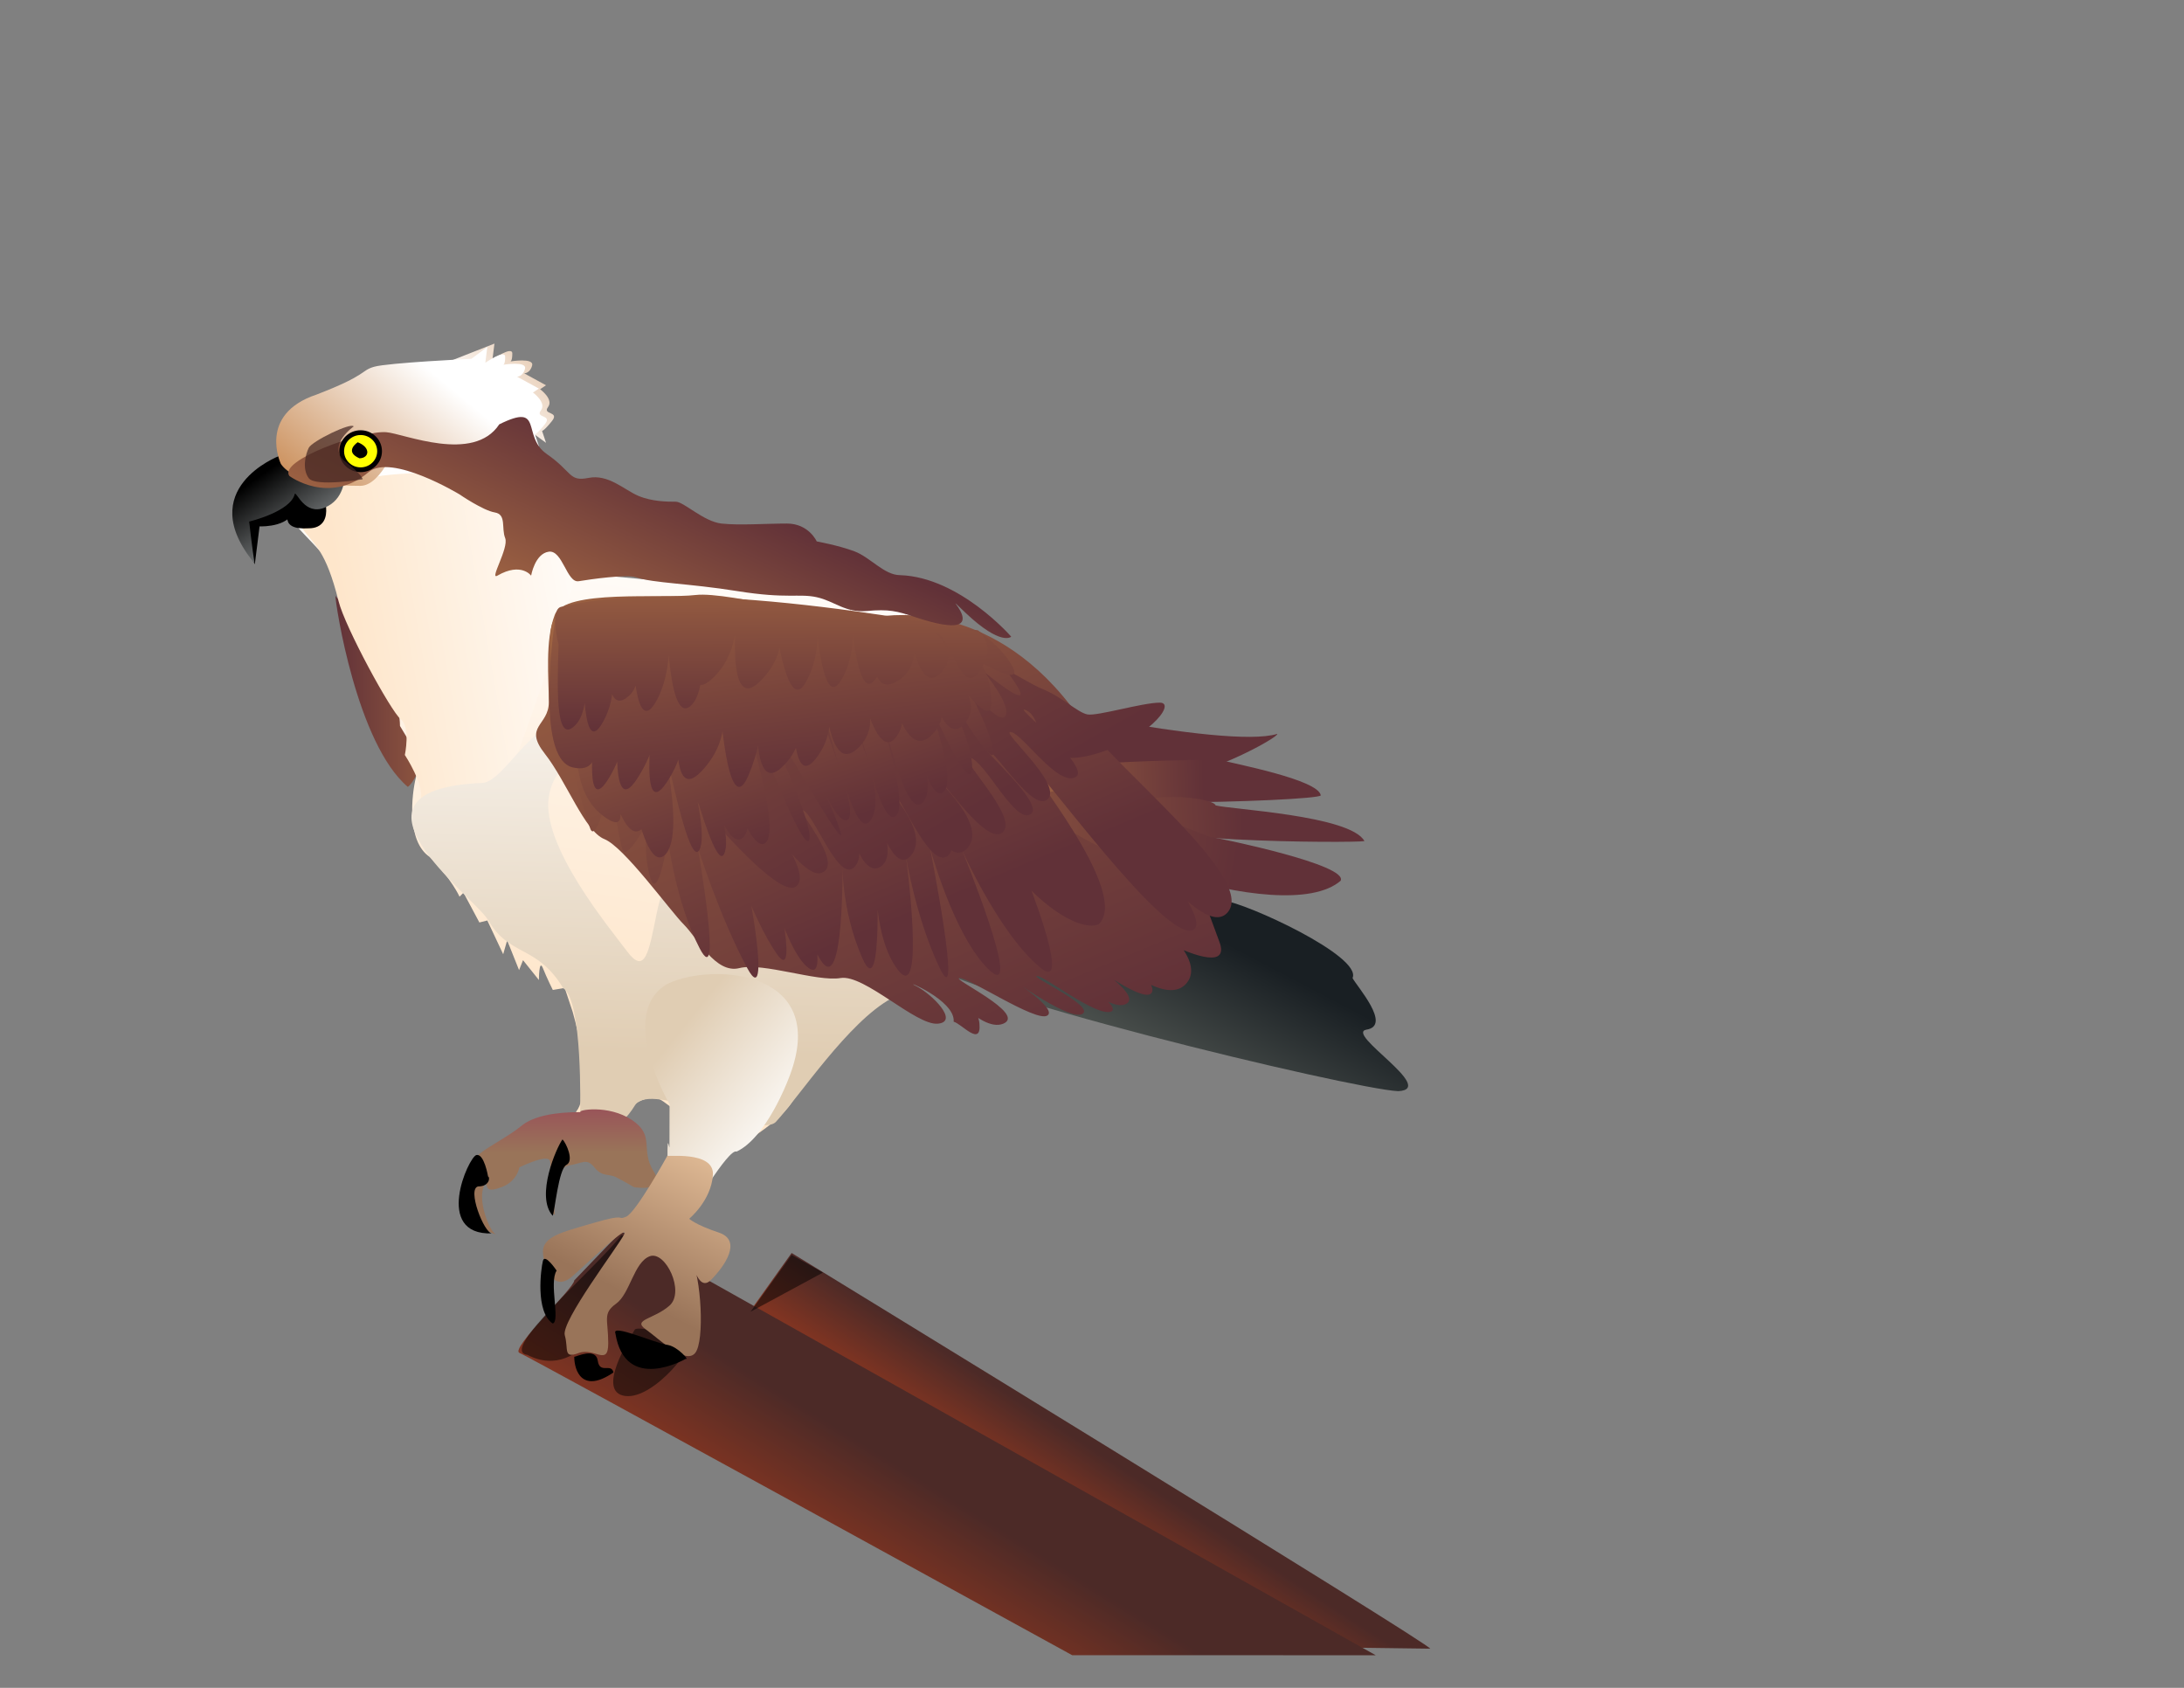 <?xml version="1.0" encoding="utf-8"?>
<!-- Generator: Adobe Illustrator 12.0.1, SVG Export Plug-In . SVG Version: 6.00 Build 51448)  -->
<!DOCTYPE svg PUBLIC "-//W3C//DTD SVG 1.1//EN" "http://www.w3.org/Graphics/SVG/1.1/DTD/svg11.dtd">
<svg  version="1.1"
	 id="svg2" xmlns:dc="http://purl.org/dc/elements/1.1/" xmlns:cc="http://web.resource.org/cc/" xmlns:sodipodi="http://sodipodi.sourceforge.net/DTD/sodipodi-0.dtd" xmlns:svg="http://www.w3.org/2000/svg" xmlns:rdf="http://www.w3.org/1999/02/22-rdf-syntax-ns#" sodipodi:docname="034_aguila_pescadora-2.svg" xmlns:inkscape="http://www.inkscape.org/namespaces/inkscape" sodipodi:docbase="/SISE/recursos/ilustraciones/fauna/aves" sodipodi:version="0.32" inkscape:version="0.44.1"
	 xmlns="http://www.w3.org/2000/svg" xmlns:xlink="http://www.w3.org/1999/xlink" width="792" height="612" viewBox="0 0 792 612"
	 overflow="visible" enable-background="new 0 0 792 612" xml:space="preserve">
<rect x="0" y="0" width="792" height="612" fill="#808080" stroke="none"/>
<sodipodi:namedview  inkscape:window-y="149" inkscape:window-x="556" inkscape:window-height="922" inkscape:window-width="1272" inkscape:current-layer="layer2" borderopacity="1.0" inkscape:document-units="px" inkscape:zoom="0.52291594" bordercolor="#666666" pagecolor="#ffffff" id="base" inkscape:cy="358.97935" inkscape:cx="32.551569" inkscape:pageshadow="2" inkscape:pageopacity="0.0">
	</sodipodi:namedview>
<g id="layer2" transform="translate(781.021,117.09)" inkscape:label="pajaro" sodipodi:insensitive="true" inkscape:groupmode="layer">
	
		<g id="g3942" transform="matrix(2.015,0,0,2.015,-1374.611,-334.192)" inkscape:export-xdpi="105.89435" inkscape:export-filename="/home/susi/Desktop/adsise_Pandion_haliaetus.png" inkscape:export-ydpi="105.89435">
		<g id="g3854" transform="translate(179.428,38.876)">
			
				<linearGradient id="path3850_1_" gradientUnits="userSpaceOnUse" x1="214.095" y1="300.382" x2="228.543" y2="313.068" gradientTransform="matrix(2.015 0 0 -2.015 -230.452 749.41)">
				<stop  offset="0" style="stop-color:#FFFFFF"/>
				<stop  offset="1" style="stop-color:#C58349"/>
			</linearGradient>
			<path id="path3850" sodipodi:nodetypes="cccscscccssccc" fill="url(#path3850_1_)" d="M194.237,134.599l9.906-3.905l-0.357,2.857
				c0,0,3.572-2.5,3.572-1.071S207,133.908,207,133.908s4.286-0.714,3.928,0.714c-0.357,1.429-1.429,1.429-1.429,1.429l3.928,2.143
				l-1.071,0.714c0,0,2.5,1.786,1.429,3.214c-1.071,1.429,2.143,0.714,0.715,2.5c-1.429,1.786-1.786,1.786-1.786,1.786l0.714,2.143
				L194.237,134.599z"/>
			
				<linearGradient id="path3828_1_" gradientUnits="userSpaceOnUse" x1="336.546" y1="273.671" x2="354.031" y2="273.671" gradientTransform="matrix(2.015 0 0 -2.015 -502.755 744.722)">
				<stop  offset="0" style="stop-color:#613138"/>
				<stop  offset="1" style="stop-color:#C58349"/>
			</linearGradient>
			<path id="path3828" fill="url(#path3828_1_)" d="M175.51,175.923c0,1.762,3.877,26.784,13.04,34.538
				c1.762-1.057,6.344-11.983,3.524-17.269C189.254,187.906,174.805,176.276,175.51,175.923z"/>
			
				<linearGradient id="path3653_1_" gradientUnits="userSpaceOnUse" x1="271.55" y1="209.198" x2="264.149" y2="197.921" gradientTransform="matrix(2.015 0 0 -2.015 -233.148 752.475)">
				<stop  offset="0" style="stop-color:#4C2A27"/>
				<stop  offset="1" style="stop-color:#C8421A"/>
			</linearGradient>
			<path id="path3653" sodipodi:nodetypes="ccscc" fill="url(#path3653_1_)" d="M248.815,306.674l8.811-12.335
				c0,0,116.354,71.218,114.901,71.2l-20.712-0.271L248.815,306.674z"/>
			
				<linearGradient id="path3651_1_" gradientUnits="userSpaceOnUse" x1="256.998" y1="204.313" x2="245.197" y2="185.282" gradientTransform="matrix(2.015 0 0 -2.015 -231.738 750.007)">
				<stop  offset="0" style="stop-color:#4C2A27"/>
				<stop  offset="1" style="stop-color:#C8421A"/>
			</linearGradient>
			<path id="path3651" sodipodi:nodetypes="cscccc" fill="url(#path3651_1_)" d="M218.506,299.273c0,1.41-11.63,12.335-9.868,13.04
				c1.762,0.705,99.473,54.399,99.473,54.399l54.64,0.014l-135.787-76.263L218.506,299.273z"/>
			
				<linearGradient id="path1321_1_" gradientUnits="userSpaceOnUse" x1="279.863" y1="254.789" x2="272.836" y2="241.397" gradientTransform="matrix(2.015 0 0 -2.015 -231.738 750.007)">
				<stop  offset="0" style="stop-color:#191F23"/>
				<stop  offset="1" style="stop-color:#575C57"/>
			</linearGradient>
			<path id="path1321" sodipodi:nodetypes="ccccssc" fill="url(#path1321_1_)" d="M335.357,230.934c3.929,0.357,25,10,23.215,13.929
				c0.714,1.429,7.143,8.571,2.5,9.285c-3.928,0.714,12.857,10.714,5.714,11.072c-8.214-0.357-82.834-18.207-86.763-24.278
				c-3.928-6.071,33.906-15.722,41.763-12.864C329.643,230.934,335.357,230.934,335.357,230.934z"/>
			
				<linearGradient id="path1329_1_" gradientUnits="userSpaceOnUse" x1="221.915" y1="248.601" x2="229.316" y2="293.712" gradientTransform="matrix(2.015 0 0 -2.015 -231.738 750.007)">
				<stop  offset="0" style="stop-color:#FEE6CB"/>
				<stop  offset="1" style="stop-color:#FFFFFF"/>
			</linearGradient>
			<path id="path1329" sodipodi:nodetypes="cssscsscssscsssssssscssccsccccccccccsccc" fill="url(#path1329_1_)" d="
				M218.214,250.934c2.857,10,2.143,16.071,0.714,17.857c-1.429,1.786,7.143,3.571,8.929,0.714c1.786-2.857,2.857-2.5,4.286-3.214
				s5.714,3.571,5.714,3.571s-9.643-14.643-2.5-21.071c7.143-6.428,20-3.928,20.714,1.786c0.714,5.714,0.357,18.928-8.214,25
				c-0.714-0.357,7.857-4.286,10.357-9.286c2.5-5,4.286-7.143,4.286-9.286c0-2.143-1.429-5.357,0.714-5.357c2.143,0,4.643,0,4.643,0
				s0.714,2.143,2.5,0.357c1.786-1.786,2.857-1.786,2.857-3.571s5.714-4.286,1.786-5.714c-3.929-1.429-3.569-33.6-2.497-38.6
				c1.071-5-15.082-23.927,4.561-21.07c19.643,2.857,8.162-7.868-4.338-7.511c-12.5,0.357-63.082-3.891-65.225-5.319
				c-2.143-1.429-17.926-18.658-21.497-18.301c-3.572,0.357-16.888,10.977-17.517,11.246c-0.629,0.269,6.157,5.984,8.3,10.269
				c2.143,4.286,6.786,18.929,8.571,20.357c1.786,1.429,1.786,5.714,1.786,5.714l3.214,5.357c0,0,0.357,1.071-0.357,3.929
				c-0.714,2.857-1.786,11.428,2.5,14.286c3.928,3.929,5.357,7.143,5.357,7.143l0.714-0.714l2.857,5.357l1.429-0.357l2.857,6.071
				l0.714-2.5l2.143,5.357l0.714-1.786l2.857,3.571c0,0,0-3.928,0.715-2.143c0.714,1.786,1.786,3.928,1.786,3.928l2.143-0.357
				L218.214,250.934z"/>
			
				<linearGradient id="path3617_1_" gradientUnits="userSpaceOnUse" x1="201.973" y1="278.524" x2="226.129" y2="282.753" gradientTransform="matrix(2.015 0 0 -2.015 -227.689 754.171)">
				<stop  offset="0" style="stop-color:#FEE6CB"/>
				<stop  offset="1" style="stop-color:#FFFFFF"/>
			</linearGradient>
			<path id="path3617" sodipodi:nodetypes="cscsscscs" fill="url(#path3617_1_)" d="M219.434,166.903
				c-2.143-1.429-23.182-13.402-26.754-13.045c-3.571,0.357-22.445-0.336-23.074,10.153c2.201,3.1,4.152,3.738,6.496,13.078
				c1.167,4.647,9.403,19.789,11.189,21.218c1.786,1.429,0.728,6.419,0.728,6.419s3.572,5.371,2.857,8.228
				c-0.715,2.857,1.386,11.429,5.672,14.286C200.478,231.169,221.576,168.331,219.434,166.903z"/>
			<path id="path1327" sodipodi:nodetypes="cccccsc" stroke="#000000" d="M160.714,168.791l0.714-5.714c0,0,4.643,0.357,6.071-2.143
				c1.071-0.714-2.5,2.857,3.214,2.5c4.643,0,1.786-6.429,1.786-6.429s-10.357-2.5-11.428,0.714
				C160,160.933,157.585,162.991,160.714,168.791z"/>
			
				<linearGradient id="path3766_1_" gradientUnits="userSpaceOnUse" x1="230.317" y1="244.115" x2="231.375" y2="284.57" gradientTransform="matrix(2.015 0 0 -2.015 -231.738 750.007)">
				<stop  offset="0" style="stop-color:#E0CDB3"/>
				<stop  offset="1" style="stop-color:#FFFFFF"/>
			</linearGradient>
			<path id="path3766" sodipodi:nodetypes="ccsssssssscssc" fill="url(#path3766_1_)" d="M219.563,268.965
				c0,0,0.497-20.135-3.027-22.25c-4.784-7.936-9.66-5.592-13.537-12.288c-2.402-4.148-29.123-23.463-1.057-24.67
				c4.412-0.19,10.573-14.802,16.917-9.516c6.344,5.286-3.524,3.172-4.934,11.983c-1.41,8.811,10.925,23.613,14.097,27.842
				c3.172,4.229,3.877,0.353,5.286-6.696c1.41-7.049,3.877-9.516,9.163-4.229c5.286,5.287,13.04,9.868,13.04,11.63
				c0,1.762,27.972,6.716,20.089,7.754c-7.732,4.188-16.564,17.621-20.793,22.203c-2.957,3.203-22.556-7.546-25.375-2.964
				C226.612,272.344,222.735,274.251,219.563,268.965z"/>
			
				<linearGradient id="path1311_1_" gradientUnits="userSpaceOnUse" x1="259.56" y1="241.548" x2="223.226" y2="329.303" gradientTransform="matrix(2.015 0 0 -2.015 -231.738 750.007)">
				<stop  offset="0" style="stop-color:#613138"/>
				<stop  offset="1" style="stop-color:#C58349"/>
			</linearGradient>
			<path id="path1311" sodipodi:nodetypes="csssssssssscscssscssscscscssscc" fill="url(#path1311_1_)" d="M273.929,180.576
				c-6.071,0.714-27.5-5.357-33.572-4.643c-6.071,0.715-23.571-1.071-25.357,3.572c-1.786,4.643-1.071,11.428-1.071,15.714
				c0,4.286-4.643,4.286-0.714,9.286c3.928,5,7.143,13.929,10.714,15.357c3.571,1.429,11.786,12.857,14.286,15.357
				s5.714,8.929,10,7.857c4.286-1.071,13.929,2.5,18.214,1.786c4.286-0.714,13.571,8.571,17.5,8.214
				c3.928-0.357-1.071-5.357-3.929-6.786c-2.857-1.429,7.143,2.5,6.786,6.428c1.429,0.357,5,4.643,4.643,0.357
				c-0.357-4.286-7.5-8.214-7.5-8.214s7.5,10,11.786,8.214c4.286-1.786-9.643-8.214-7.857-8.214c1.786,0,13.572,7.857,15.714,6.786
				c2.143-1.071-6.071-6.428-6.071-6.428s10.357,7.5,12.5,6.071c2.143-1.429-9.643-6.785-8.214-6.785s10.357,7.143,13.214,6.428
				s-9.286-8.571-9.286-8.571s8.929,8.928,12.143,7.143s-9.286-9.286-9.286-9.286s12.857,10,13.928,7.143
				c1.072-2.857-11.428-10-11.428-10s12.857,13.571,17.5,8.572c4.643-5-8.929-15-12.857-14.643
				c-3.929,0.357,22.143,16.071,18.928,7.143c-3.214-8.928-9.456-24.553-9.456-24.553L273.929,180.576z"/>
			
				<linearGradient id="path1313_1_" gradientUnits="userSpaceOnUse" x1="270.507" y1="272.729" x2="253.59" y2="271.36" gradientTransform="matrix(2.015 0 0 -2.015 -231.738 750.007)">
				<stop  offset="0" style="stop-color:#613138"/>
				<stop  offset="1" style="stop-color:#C58349"/>
			</linearGradient>
			<path id="path1313" sodipodi:nodetypes="cccc" fill="url(#path1313_1_)" d="M288.798,192.79
				c3.929,1.429,46.917,11.001,56.202,8.144c0.714,0.357-14.286,8.929-23.215,8.214C311.428,206.648,288.083,191.719,288.798,192.79
				z"/>
			
				<linearGradient id="path1315_1_" gradientUnits="userSpaceOnUse" x1="279.692" y1="268.258" x2="253.446" y2="267.64" gradientTransform="matrix(2.015 0 0 -2.015 -231.738 750.007)">
				<stop  offset="0" style="stop-color:#613138"/>
				<stop  offset="1" style="stop-color:#C58349"/>
			</linearGradient>
			<path id="path1315" sodipodi:nodetypes="ccsc" fill="url(#path1315_1_)" d="M334.643,205.576
				c2.5,0.714,17.857,3.572,18.214,6.429c-0.714,1.071-55.417,2.871-56.846-1.772C294.583,205.591,334.643,205.576,334.643,205.576z
				"/>
			
				<linearGradient id="path1317_1_" gradientUnits="userSpaceOnUse" x1="283.204" y1="264.737" x2="244.423" y2="262.623" gradientTransform="matrix(2.015 0 0 -2.015 -231.738 750.007)">
				<stop  offset="0" style="stop-color:#613138"/>
				<stop  offset="1" style="stop-color:#C58349"/>
			</linearGradient>
			<path id="path1317" fill="url(#path1317_1_)" d="M333.928,213.791c2.5,0.714,24.286,1.786,26.786,6.429
				c-1.429,0.357-46.071,0.357-43.572-4.643C319.643,210.576,333.571,212.362,333.928,213.791z"/>
			
				<linearGradient id="path1319_1_" gradientUnits="userSpaceOnUse" x1="282.7" y1="261.457" x2="228.581" y2="271.677" gradientTransform="matrix(2.015 0 0 -2.015 -231.738 750.007)">
				<stop  offset="0" style="stop-color:#613138"/>
				<stop  offset="1" style="stop-color:#C58349"/>
			</linearGradient>
			<path id="path1319" sodipodi:nodetypes="ccsc" fill="url(#path1319_1_)" d="M333.214,219.505c2.143,0.357,24.643,5,23.215,7.857
				c-10.287,8.834-52.903-7.011-53.618-14.154C302.097,206.066,333.928,220.219,333.214,219.505z"/>
			
				<linearGradient id="path1323_1_" gradientUnits="userSpaceOnUse" x1="255.163" y1="256.996" x2="233.313" y2="309.38" gradientTransform="matrix(2.015 0 0 -2.015 -231.738 750.007)">
				<stop  offset="0" style="stop-color:#613138"/>
				<stop  offset="1" style="stop-color:#C58349"/>
			</linearGradient>
			<path id="path1323" sodipodi:nodetypes="ccscssccscscscscscscssssscscscscscc" fill="url(#path1323_1_)" d="M273.214,179.862
				c2.143-0.357,21.081-3.177,36.001,17.862c6.824,9.605,32.214,29.281,26.856,35.352c-5.357,6.071-23.637-22.909-23.637-22.909
				s22.566,24.695,17.209,26.123c-5.357,1.429-27.143-28.928-28.929-29.643c-1.786-0.714,18.214,22.857,12.143,28.571
				c-5.714,2.143-21.072-12.5-18.214-19.643c-0.714-4.286,15.357,33.571,7.857,27.5c-7.5-6.072-14.286-21.429-14.286-21.429
				s11.429,27.857,5,21.786c-6.429-6.072-10.714-22.143-10.714-22.143s6.071,30.714,1.786,21.786c-4.286-8.929-6.071-20-6.071-20
				s3.572,26.786-1.429,20.357c-5-6.429-3.929-20-3.929-20s1.429,26.786-2.5,17.858c-3.928-8.929-3.571-17.5-3.571-17.5
				s0.357,24.643-3.929,17.858c-4.286-6.786-4.643-18.572-4.643-18.572s7.143,23.215,2.5,20c-4.643-3.215-9.286-22.857-7.857-21.072
				s6.429,24.643,2.143,18.571c-4.286-6.071-9.643-20.714-7.857-20.357s7.5,32.143,2.5,22.857c-5-9.286-8.929-21.786-8.929-21.786
				s4.643,26.429,0.357,18.214c-4.286-8.214-5.714-19.643-5.714-19.643s-1.786,11.786-3.214,6.786c-1.429-5-0.357-10-0.357-10
				s-3.928,7.5-4.643,5c-0.714-2.5-2.143-11.428-2.143-11.428s-2.5,10.357-3.571,7.857c-1.071-2.5-10-33.571-6.429-37.857
				C221.071,177.362,271.786,177.719,273.214,179.862z"/>
			
				<linearGradient id="path3806_1_" gradientUnits="userSpaceOnUse" x1="257.523" y1="264.818" x2="220" y2="331.427" gradientTransform="matrix(2.015 0 0 -2.015 -231.738 750.007)">
				<stop  offset="0" style="stop-color:#613138"/>
				<stop  offset="1" style="stop-color:#C58349"/>
			</linearGradient>
			<path id="path3806" fill="url(#path3806_1_)" d="M223.088,189.316c0.705,3.524,30.309,42.291,35.243,39.12
				c4.934-3.172-15.859-25.728-14.45-25.022c1.41,0.705,14.45,23.965,19.031,22.556c4.582-1.41-5.286-12.335-3.172-11.278
				c2.115,1.057,6.344,13.04,9.163,10.221c2.819-2.82-1.762-10.925-1.762-10.925s2.467,13.04,6.344,10.925
				c3.877-2.115-1.41-11.983-1.41-11.983s3.524,14.097,7.049,9.868c3.524-4.229-4.582-11.983-3.172-11.278
				c1.41,0.705,6.696,14.097,9.868,11.278c3.172-2.82-7.753-12.687-6.344-11.63c1.41,1.057,5.991,14.802,9.868,10.22
				c3.877-4.582-7.753-14.097-5.991-13.04s9.516,13.04,12.335,10.22c2.82-2.82-8.811-14.097-5.991-13.392
				c2.819,0.705,8.106,11.983,10.925,10.221c2.819-1.762-9.516-12.335-7.753-11.63c1.762,0.705,8.458,11.63,10.925,8.811
				c2.467-2.82-8.811-12.335-6.696-11.983c2.114,0.352,8.458,9.868,11.63,8.106c3.172-1.762-12.335-13.745-8.811-11.983
				c3.524,1.762,1.057,10.573,11.278,8.106c10.221-2.467,15.859-9.516,12.688-9.516c-3.172,0-11.278,2.467-13.04,2.115
				c-1.762-0.353-4.582-3.172-8.106-4.582c-3.524-1.41-14.097-8.811-18.679-8.106C279.476,185.439,217.449,181.562,223.088,189.316z
				"/>
			
				<linearGradient id="path1325_1_" gradientUnits="userSpaceOnUse" x1="195.808" y1="295.849" x2="202.352" y2="286.486" gradientTransform="matrix(2.015 0 0 -2.015 -231.738 750.007)">
				<stop  offset="0" style="stop-color:#000000"/>
				<stop  offset="1" style="stop-color:#C5CBCD"/>
			</linearGradient>
			<path id="path1325" sodipodi:nodetypes="ccccscc" fill="url(#path1325_1_)" d="M165.357,150.934c0,0-15.494,5.902-4.388,19.303
				c-0.357-2.143-0.969-7.517-0.969-7.517s7.5-1.786,8.214-5c0.357-0.357,1.786,3.929,5.357,2.5
				c3.571-1.429,3.571-5.357,3.571-5.357L165.357,150.934z"/>
			
				<linearGradient id="path1307_1_" gradientUnits="userSpaceOnUse" x1="212.252" y1="303.567" x2="201.187" y2="290.197" gradientTransform="matrix(2.015 0 0 -2.015 -231.738 750.007)">
				<stop  offset="0" style="stop-color:#FFFFFF"/>
				<stop  offset="1" style="stop-color:#C58349"/>
			</linearGradient>
			<path id="path1307" fill="url(#path1307_1_)" d="M165.714,152.362c0,0-4.286-8.929,6.429-12.5c9.286-3.572,7.857-4.286,10.357-5
				c2.5-0.714,17.5-1.429,17.5-1.429l2.857-2.143l-0.357,2.857c0,0,3.572-2.5,3.572-1.071c0,1.429-0.357,1.429-0.357,1.429
				s4.286-0.714,3.928,0.714c-0.357,1.429-1.429,1.429-1.429,1.429l3.928,2.143l-1.071,0.714c0,0,2.5,1.786,1.429,3.214
				c-1.072,1.429,2.143,0.714,0.714,2.5c-1.429,1.786-1.786,1.786-1.786,1.786l0.714,2.143c0,0-4.643,6.071-7.857,6.071
				c-3.214,0-6.429-2.857-8.929-4.643c-2.5-1.786-8.571-2.5-8.571-2.5s-2.857,8.214-6.786,8.214
				C176.071,156.291,168.214,155.934,165.714,152.362z"/>
			
				<linearGradient id="path1336_1_" gradientUnits="userSpaceOnUse" x1="222.054" y1="235.083" x2="222.029" y2="239.65" gradientTransform="matrix(2.015 0 0 -2.015 -231.738 750.007)">
				<stop  offset="0" style="stop-color:#997459"/>
				<stop  offset="1" style="stop-color:#994F59"/>
			</linearGradient>
			<path id="path1336" fill="url(#path1336_1_)" d="M219.646,268.984c-4.62,0-8.53,0.711-10.662,2.488
				c-2.133,1.777-5.687,3.554-7.464,4.976c-1.777,1.422-7.819,10.307,2.843,14.572c-1.422-1.066-3.554-7.108-1.777-9.24
				c0.355,0.71,0,1.777,2.843,0.71c2.843-1.066,3.199-3.554,3.199-3.554s4.265-2.133,5.331-1.422
				c1.066,0.711-1.777,8.53,1.066,9.952c-0.355-2.133,0-8.53,2.488-8.885c2.488-0.356,3.199-1.422,4.62,0.355
				c1.421,1.777,2.488,1.066,3.91,1.777c1.422,0.711,3.199,1.777,3.199,1.777s6.042,1.067,3.554-2.843
				c-2.488-3.91,0.355-6.397-3.91-9.241C224.621,267.562,218.935,268.629,219.646,268.984z"/>
			
				<linearGradient id="path1338_1_" gradientUnits="userSpaceOnUse" x1="231.541" y1="244.346" x2="242.548" y2="235.521" gradientTransform="matrix(2.015 0 0 -2.015 -231.738 750.007)">
				<stop  offset="0" style="stop-color:#E0CDB3"/>
				<stop  offset="1" style="stop-color:#FFFFFF"/>
			</linearGradient>
			<path id="path1338" sodipodi:nodetypes="ccccccssc" fill="url(#path1338_1_)" d="M235.639,275.381l0.018-7.816
				c0,0-9.605-16.335-0.364-21.665c8.175-3.91,29.831-2.518,21.656,17.385c0,0-3.895,10.319-9.226,12.807
				c-1.422-0.711-8.53,11.373-8.53,11.373s4.976-6.753,2.133-8.175c-2.843-1.421-6.042,1.422-6.042-1.777
				S235.284,273.96,235.639,275.381z"/>
			<path id="path3683" fill="none" stroke="#000000" d="M229.431,308.789L229.431,308.789z"/>
			<path id="path3687" opacity="0.493" enable-background="new    " d="M229.431,308.084c-1.057,1.762-7.048,11.278-1.762,11.983
				c5.286,0.705,13.392-9.868,11.278-10.22C236.832,309.494,230.488,307.379,229.431,308.084z"/>
			<path id="path3681" sodipodi:nodetypes="ccsc" opacity="0.493" enable-background="new    " d="M226.964,291.167
				c-4.582,5.991-22.203,20.794-16.917,21.498c10.22,5.287,16.564-10.573,14.45-10.925
				C222.383,301.388,232.603,290.815,226.964,291.167z"/>
			
				<linearGradient id="path1340_1_" gradientUnits="userSpaceOnUse" x1="227.803" y1="222.605" x2="236.921" y2="240.579" gradientTransform="matrix(2.015 0 0 -2.015 -231.738 750.007)">
				<stop  offset="0" style="stop-color:#997459"/>
				<stop  offset="1" style="stop-color:#FCD6AD"/>
			</linearGradient>
			<path id="path1340" fill="url(#path1340_1_)" d="M235.284,276.803c0,0-5.686,10.307-7.464,11.018
				c-1.777,0.711,0.355-0.711-5.686,1.067c-6.042,1.777-9.596,2.488-9.241,5.686c0.355,3.199,2.132,6.753,5.331,3.91
				c3.199-2.843,10.307-9.596,9.241-7.464c-1.066,2.133-11.373,15.638-10.662,18.126c0.711,2.488-0.355,4.265,2.488,3.199
				c2.843-1.067,5.331,2.488,5.331-1.777c0-4.265-1.066-5.331,1.422-7.109c2.488-1.777,3.199-7.463,6.042-8.53
				c2.843-1.066,6.398,6.398,3.554,8.886c-2.843,2.488-6.753,2.488-4.265,4.265c2.488,1.777,7.108,6.398,8.885,4.265
				c1.777-2.133,1.066-13.861-0.711-17.06c0-0.356,1.066,6.397,3.554,3.91c2.488-2.488,5.687-7.108,1.422-8.53
				c-4.265-1.422-5.331-2.488-5.331-2.488s3.91-3.199,4.265-7.819S234.573,277.159,235.284,276.803z"/>
			<path id="path3679" opacity="0.493" enable-background="new    " d="M250.224,304.912l7.401-10.221l5.639,3.172L250.224,304.912
				z"/>
			<g id="g3731" transform="translate(-269.256,-5.286)">
				<path id="path3689" d="M472.255,285.881c0,0-0.705-4.229-2.115-3.877c-1.41,0.352-7.753,14.45,2.82,14.097
					c-1.41,0-4.582-8.106-2.467-8.458C472.607,287.643,472.607,285.881,472.255,285.881z"/>
				<path id="path3691" d="M485.647,279.185c-1.057,1.41-4.934,10.22-1.762,13.745c0.353-0.705,1.057-8.458,2.467-9.163
					C487.762,283.062,486.352,279.89,485.647,279.185z"/>
				<path id="path3693" d="M484.59,302.798c0,0-2.115-3.172-2.467-1.762c-0.353,1.41-1.41,9.163,1.762,11.278
					C485.295,311.961,483.18,304.912,484.59,302.798z"/>
				<path id="path3695" d="M487.762,318.305c0,2.467,1.41,6.696,7.049,2.819c-0.353-1.762-2.467,0.352-2.819-2.115
					C491.638,316.542,488.114,318.305,487.762,318.305z"/>
				<path id="path3697" sodipodi:nodetypes="cccc" d="M507.85,318.657c0,0-10.925,6.344-12.687-4.582
					c-0.705-1.762,7.049,1.762,9.516,2.115C506.44,316.542,508.555,319.009,507.85,318.657z"/>
			</g>
			
				<linearGradient id="path3796_1_" gradientUnits="userSpaceOnUse" x1="246.228" y1="264.276" x2="235.655" y2="296.341" gradientTransform="matrix(2.015 0 0 -2.015 -231.738 750.007)">
				<stop  offset="0" style="stop-color:#613138"/>
				<stop  offset="1" style="stop-color:#C58349"/>
			</linearGradient>
			<path id="path3796" fill="url(#path3796_1_)" d="M218.858,192.135c0.352,8.106-1.762,18.679,4.934,23.613
				c6.696,4.934,0.352-8.458-0.353-11.983c-0.705-3.524,3.172,18.679,7.401,14.097s-4.229-20.089-4.229-20.089
				s3.524,28.899,8.106,25.022c4.582-3.877-2.114-27.842-1.41-26.08c0.705,1.762,5.639,29.252,7.753,25.022
				c2.114-4.229-4.934-26.08-4.934-26.08s7.754,32.776,9.516,26.432c1.762-6.344-9.516-28.899-8.106-27.842
				c1.41,1.057,7.049,28.899,11.278,25.375c4.229-3.524-7.401-25.727-7.401-25.727s7.401,28.547,11.278,26.784
				c3.877-1.762-5.286-27.842-4.229-26.432c1.057,1.41,11.278,28.899,12.335,25.727c1.057-3.172-10.573-26.785-9.516-25.375
				c1.057,1.41,16.564,28.899,15.154,23.965c-1.41-4.934-12.687-27.842-10.925-25.727c1.762,2.114,8.811,24.318,11.983,23.613
				c3.172-0.705-6.344-21.85-4.582-19.736c1.762,2.115,5.991,25.375,9.163,19.384c3.172-5.991-6.696-23.26-4.582-21.851
				c2.115,1.41,5.639,23.613,8.811,21.498c3.172-2.114-5.286-25.375-3.877-22.908c1.41,2.467,5.286,23.965,8.811,20.441
				c3.524-3.524-4.934-22.203-3.877-20.793c1.057,1.41,4.229,20.793,7.401,19.031s-3.172-17.974-3.172-17.974
				s7.753,17.974,8.458,14.097c0.705-3.877-4.582-14.45-4.582-14.45s8.811,14.802,8.458,10.925
				c-0.352-3.877-5.639-13.392-5.639-13.392s6.344,8.811,7.753,7.049c1.41-1.762-3.877-8.106-3.877-8.106s8.458,7.049,6.344,3.172
				c-2.115-3.877-7.401-9.163-9.516-9.163C286.877,183.677,221.678,181.21,218.858,192.135z"/>
			
				<linearGradient id="path3786_1_" gradientUnits="userSpaceOnUse" x1="242.923" y1="268.154" x2="238.868" y2="301.635" gradientTransform="matrix(2.015 0 0 -2.015 -231.738 750.007)">
				<stop  offset="0" style="stop-color:#613138"/>
				<stop  offset="1" style="stop-color:#C58349"/>
			</linearGradient>
			<path id="path3786" fill="url(#path3786_1_)" d="M214.982,180.857c-1.057,7.753-2.467,24.67,3.172,26.08
				c5.639,1.41,3.877-5.639,3.877-5.639s-1.762,15.154,2.82,7.401c4.581-7.753,1.762-12.687,1.762-12.687s-2.115,21.146,3.172,13.04
				c5.286-8.106,3.172-13.745,3.172-13.745s-3.172,22.203,2.115,14.45c5.286-7.753,2.467-14.802,2.467-14.802
				s-2.467,19.384,3.877,12.688c6.344-6.696,3.172-13.745,3.172-13.745s1.41,23.613,5.286,14.45
				c3.877-9.163,1.762-15.155,1.762-15.155s-1.762,19.384,4.229,13.745c5.991-5.639,2.114-12.688,2.114-12.688
				s-0.705,16.917,3.877,11.278c4.581-5.639,1.762-11.63,1.762-11.63s0.705,14.097,5.639,9.868c4.934-4.229,1.057-10.22,1.057-10.22
				s2.819,11.983,5.991,8.106c3.172-3.877-0.705-8.458-0.705-8.458s2.467,12.335,7.048,8.106c4.582-4.229,0-8.811,0-8.811
				s2.467,10.573,5.992,6.696c3.524-3.877-1.41-8.106-1.41-8.106s6.344,9.163,6.344,4.229c0-4.934-2.115-7.401-2.115-7.401
				s7.753,4.581,5.991,1.057c-1.762-3.524-6.344-6.696-6.344-6.696s-61.323-3.524-67.314-2.819
				C217.801,180.152,214.277,180.152,214.982,180.857z"/>
			
				<linearGradient id="path3776_1_" gradientUnits="userSpaceOnUse" x1="241.046" y1="272.659" x2="240.951" y2="296.95" gradientTransform="matrix(2.015 0 0 -2.015 -231.738 750.007)">
				<stop  offset="0" style="stop-color:#613138"/>
				<stop  offset="1" style="stop-color:#C58349"/>
			</linearGradient>
			<path id="path3776" sodipodi:nodetypes="cssscscscscscscscscscsssssccc" fill="url(#path3776_1_)" d="M215.686,184.734
				c-0.352,9.868-0.352,18.326,3.172,14.45c3.524-3.877,0.705-17.269,1.057-14.802c0.353,2.467-0.352,21.146,3.524,14.802
				c3.877-6.344,1.057-13.745,1.057-13.745s-0.705,11.63,3.172,9.163c3.877-2.467,1.41-8.106,1.41-8.106s0.352,15.507,4.229,8.458
				c3.877-7.048,1.762-17.974,1.762-17.974s0,22.203,4.229,19.031s1.41-20.088,1.41-20.088s-3.524,20.088,2.115,15.507
				c5.639-4.581,4.934-12.687,4.934-12.687s-2.115,19.031,4.229,12.687c6.344-6.344,2.467-12.335,2.467-12.335
				s2.115,18.679,5.639,12.687c3.524-5.991,1.762-13.392,1.762-13.392s1.057,18.679,4.581,13.04
				c3.524-5.639,1.762-13.04,1.762-13.04s1.057,16.564,4.229,13.04c3.172-3.524,0.353-11.63,0.353-11.63s-2.467,15.507,3.877,11.63
				c6.344-3.877,0.705-13.392,1.41-11.983c0.705,1.41,2.114,14.802,6.344,10.573c4.229-4.229-2.819-8.458-0.352-7.049
				c2.467,1.41,4.229,11.278,7.401,6.696c3.172-4.581,0-7.048,0-7.048s-50.75-10.573-75.067-4.582
				C213.924,178.038,215.686,185.086,215.686,184.734z"/>
			
				<linearGradient id="path1309_1_" gradientUnits="userSpaceOnUse" x1="233.667" y1="295.929" x2="221.96" y2="271.187" gradientTransform="matrix(2.015 0 0 -2.015 -231.738 750.007)">
				<stop  offset="0" style="stop-color:#613138"/>
				<stop  offset="1" style="stop-color:#C58349"/>
			</linearGradient>
			<path id="path1309" sodipodi:nodetypes="cscssscssssssssccscsssssscsc" fill="url(#path1309_1_)" d="M167.251,154.524
				c0,0,7.115,5.301,14.234-0.691c4.099-3.449,16.367,3.995,16.367,3.995s4.21,2.895,6.353,3.252
				c2.143,0.357,1.152,2.824,1.866,4.61s-2.953,7.665-1.377,6.753c4.253-2.462,6.048,0.009,6.048,0.009s0.672-3.952,3.172-4.309
				c2.5-0.357,3.247,5.667,5.39,5.31c2.143-0.357,8.627-1.273,10.32-0.705c3.191,1.071,9.361,1.067,18.29,2.495
				c8.929,1.429,11.038,0.381,14.253,1.095c3.214,0.714,5.084,2.83,9.013,2.473c3.929-0.357,5.405,0.012,8.619,1.085
				c16.76,5.6,2.702-6.819,9.131-0.748c6.429,6.071,8.215,4.286,8.215,4.286s-9.286-10.714-20-11.071
				c-2.857,0-5.357-3.214-8.214-4.286c-2.857-1.072-6.786-1.786-6.786-1.786s-1.429-3.214-5.357-3.214
				c-3.928,0-8.571,0.357-11.786,0c-3.214-0.357-6.786-3.929-8.214-3.929s-4.286,0-6.786-1.071c-2.5-1.071-5.357-3.928-8.929-3.214
				c-3.572,0.714-2.857-1.071-7.5-4.286c-4.643-3.214-0.438-9.376-8.562-5.352c-4.624,7.049-17.168,1.663-20.352,1.414
				C180.39,146.305,165.146,151.709,167.251,154.524z"/>
			<g id="g3530" transform="matrix(0.86,0,0,0.86,24.534,21.287)">
				
					<path id="path1342" sodipodi:type="arc" sodipodi:cx="97.112167" sodipodi:rx="4.6560631" sodipodi:ry="5.3212147" sodipodi:cy="183.31651" fill="#FFFF00" stroke="#000000" d="
					M184.81,149.735c0,2.145-1.775,3.884-3.965,3.884c-2.189,0-3.964-1.739-3.964-3.884c0-2.145,1.775-3.884,3.964-3.884
					C183.035,145.851,184.81,147.59,184.81,149.735z"/>
				<path id="path2070" sodipodi:nodetypes="ccc" d="M180.236,147.864c0,0-2.952,1.912,0.354,3.356
					C182.674,151.186,183.034,148.956,180.236,147.864z"/>
			</g>
		</g>
		<path id="path3940" sodipodi:nodetypes="cccssc" opacity="0.696" fill="#412522" enable-background="new    " d="
			M358.238,184.485c0,0-4.65,3.235-1.82,6.065c3.437,2.628,3.437,3.437,3.437,3.437s-8.491,1.415-9.704-0.202
			c-1.213-1.617-0.607-4.245,0-5.458C350.758,187.113,357.834,183.676,358.238,184.485z"/>
	</g>
</g>
</svg>
